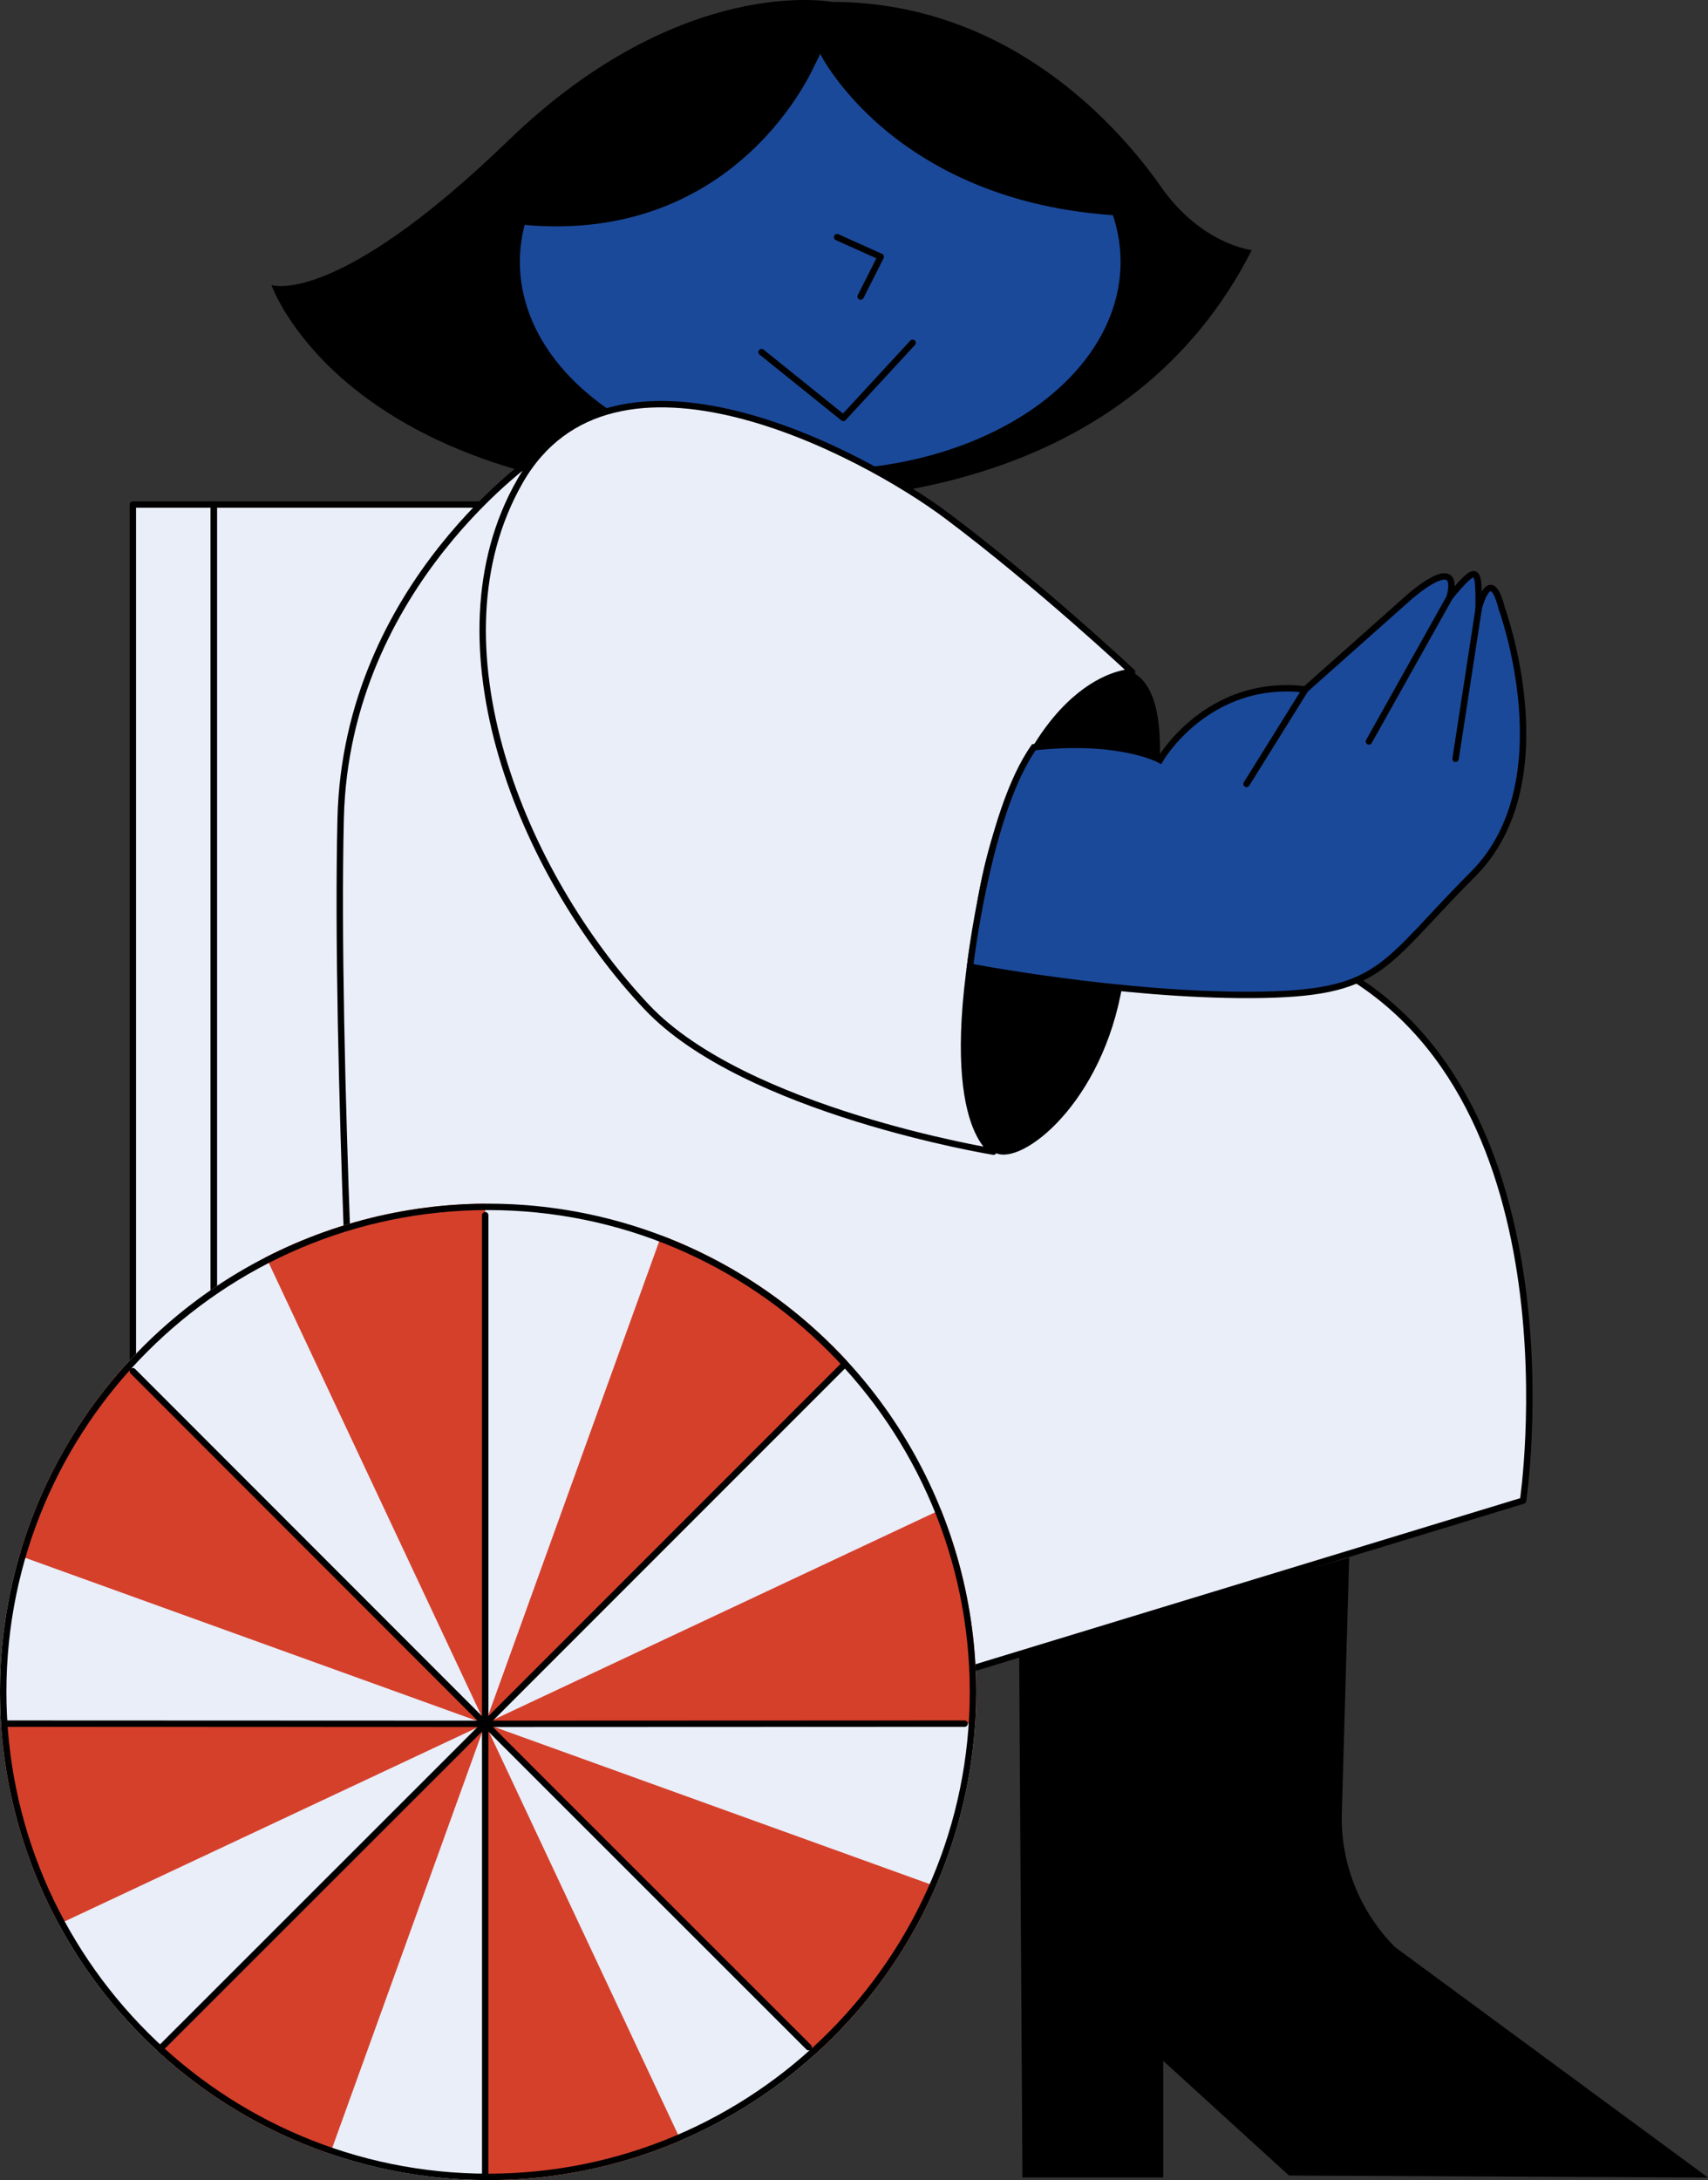 <?xml version="1.0" encoding="UTF-8"?><svg id="Camada_1" xmlns="http://www.w3.org/2000/svg" xmlns:xlink="http://www.w3.org/1999/xlink" viewBox="0 0 133.285 170.079"><rect x="0" y="0" width="133.285" height="170.079" fill="#333333" stroke="none"/><defs><style>.cls-1,.cls-2,.cls-3,.cls-4,.cls-5{stroke:#000;stroke-width:.5px;}.cls-1,.cls-4,.cls-5{stroke-linecap:round;stroke-linejoin:round;}.cls-1,.cls-6{fill:#e9eef9;}.cls-2,.cls-3{stroke-miterlimit:10;}.cls-3,.cls-7{fill:#1b499a;}.cls-8{fill:#d5402b;}.cls-4{fill:none;}.cls-5{fill:#fff;}.cls-9{clip-path:url(#clippath);}</style><clipPath id="clippath"><circle class="cls-6" cx="38.088" cy="131.991" r="38.088"/></clipPath></defs><g><rect class="cls-1" x="16.678" y="39.363" width="21.185" height="67.612"/><rect class="cls-1" x="10.367" y="39.363" width="6.31" height="72.119"/></g><path class="cls-1" d="M42.108,35.4s-15.083,10.091-15.524,28.437c-.441,18.346,1.362,52.152,1.362,52.152l43.271,15.602,47.638-14.519s4.649-31.283-14.733-41.65c-19.382-10.367-32.55-11.016-32.55-11.016l-29.464-29.006Z"/><path d="M64.907,.148s-11.719-2.254-25.242,10.818c-13.522,13.072-18.481,11.269-18.481,11.269,0,0,4.206,12.281,25.242,15.776,21.035,3.495,42.113-.488,51.256-18.499,0,0-3.928-.432-7.083-4.939S78.88,.148,64.907,.148Z"/><ellipse class="cls-7" cx="64.006" cy="20.432" rx="23.439" ry="16.227"/><path class="cls-1" d="M88.346,52.434s-8.113,0-11.719,17.579c-3.606,17.579,.901,19.833,.901,19.833,0,0-19.382-3.155-27.045-11.269-9.787-10.363-17.128-28.397-9.916-41.018,7.212-12.621,26.706-2.282,33.355,2.704,7.212,5.409,14.424,12.17,14.424,12.17Z"/><path d="M64.006,4.205s-5.916,14.034-22.791,12.426c-.845-4.569,9.719-12.877,22.791-12.426Z"/><path d="M64.006,4.205s5.755,11.653,23.439,12.621c-.692-2.572-2.756-7.2-8.564-10.367-6.146-3.35-14.875-2.254-14.875-2.254Z"/><polyline class="cls-4" points="59.43 27.47 65.809 32.602 71.218 26.742"/><polyline class="cls-4" points="67.161 23.136 68.729 20.033 65.324 18.502"/><path d="M88.346,52.434s-11.328,2.251-12.651,22.987c-1.322,9.918,.03,13.073,1.833,14.425,1.803,1.352,8.113-3.27,9.916-12.227,1.803-8.958,5.409-22.931,.901-25.184Z"/><path class="cls-3" d="M117.193,47.476s4.958,13.522-2.254,20.734-7.018,9.351-17.257,9.408-21.988-2.198-21.988-2.198c0,0,1.378-12.028,4.988-17.127,6.77-.733,9.839,.988,9.839,.988,0,0,3.683-6.397,11.346-5.496l8.113-7.212s4.057-3.606,3.155,0c2.254-2.704,2.254-2.254,2.254,.901,0,0,.901-3.606,1.803,0Z"/><line class="cls-5" x1="101.868" y1="53.787" x2="97.275" y2="61.16"/><line class="cls-5" x1="113.137" y1="46.575" x2="106.826" y2="57.843"/><line class="cls-5" x1="115.391" y1="47.476" x2="113.588" y2="59.196"/><g><circle class="cls-6" cx="38.088" cy="131.991" r="38.088"/><g class="cls-9"><g><polygon class="cls-8" points="37.863 134.485 37.863 87.174 18.803 93.903 37.863 134.485"/><polygon class="cls-8" points="37.863 134.47 71.316 101.016 53.081 92.297 37.863 134.47"/><polygon class="cls-8" points="37.863 134.47 85.173 134.47 78.445 115.41 37.863 134.47"/><polygon class="cls-8" points="37.863 134.47 71.316 167.924 80.036 149.689 37.863 134.47"/><polygon class="cls-8" points="37.863 134.485 37.863 181.796 56.922 175.068 37.863 134.485"/><polygon class="cls-8" points="37.863 134.485 4.409 167.939 22.644 176.659 37.863 134.485"/><polygon class="cls-8" points="37.863 134.485 -9.448 134.485 -2.72 153.545 37.863 134.485"/><polygon class="cls-8" points="37.863 134.485 4.409 101.032 -4.311 119.266 37.863 134.485"/></g><path d="M38.088,94.403c20.726,0,37.588,16.862,37.588,37.588s-16.862,37.588-37.588,37.588S.5,152.717,.5,131.991s16.862-37.588,37.588-37.588m0-.5C17.053,93.903,0,110.955,0,131.991s17.053,38.088,38.088,38.088,38.088-17.053,38.088-38.088-17.053-38.088-38.088-38.088h0Z"/></g></g><path d="M40.764,17.532c-.845-4.569,9.719-12.877,22.791-12.426,0,0-5.916,14.034-22.791,12.426"/><line class="cls-4" x1="37.863" y1="134.485" x2="37.863" y2="94.804"/><line class="cls-4" x1="37.863" y1="134.485" x2="65.921" y2="106.427"/><line class="cls-4" x1="37.863" y1="134.485" x2="75.274" y2="134.47"/><line class="cls-4" x1="37.863" y1="134.485" x2="63.104" y2="159.712"/><line class="cls-4" x1="37.863" y1="134.485" x2="37.863" y2="169.628"/><line class="cls-4" x1="37.863" y1="134.485" x2="12.621" y2="159.712"/><line class="cls-4" x1="37.863" y1="134.485" x2=".451" y2="134.47"/><line class="cls-4" x1="37.863" y1="134.485" x2="10.367" y2="106.975"/><path class="cls-2" d="M79.782,129.061l.254,40.567h10.487v-9.416l10.163,9.262,31.833,.154-23.812-17.528c-2.753-2.753-4.286-6.495-4.255-10.389l.572-19.863-25.242,7.212Z"/></svg>